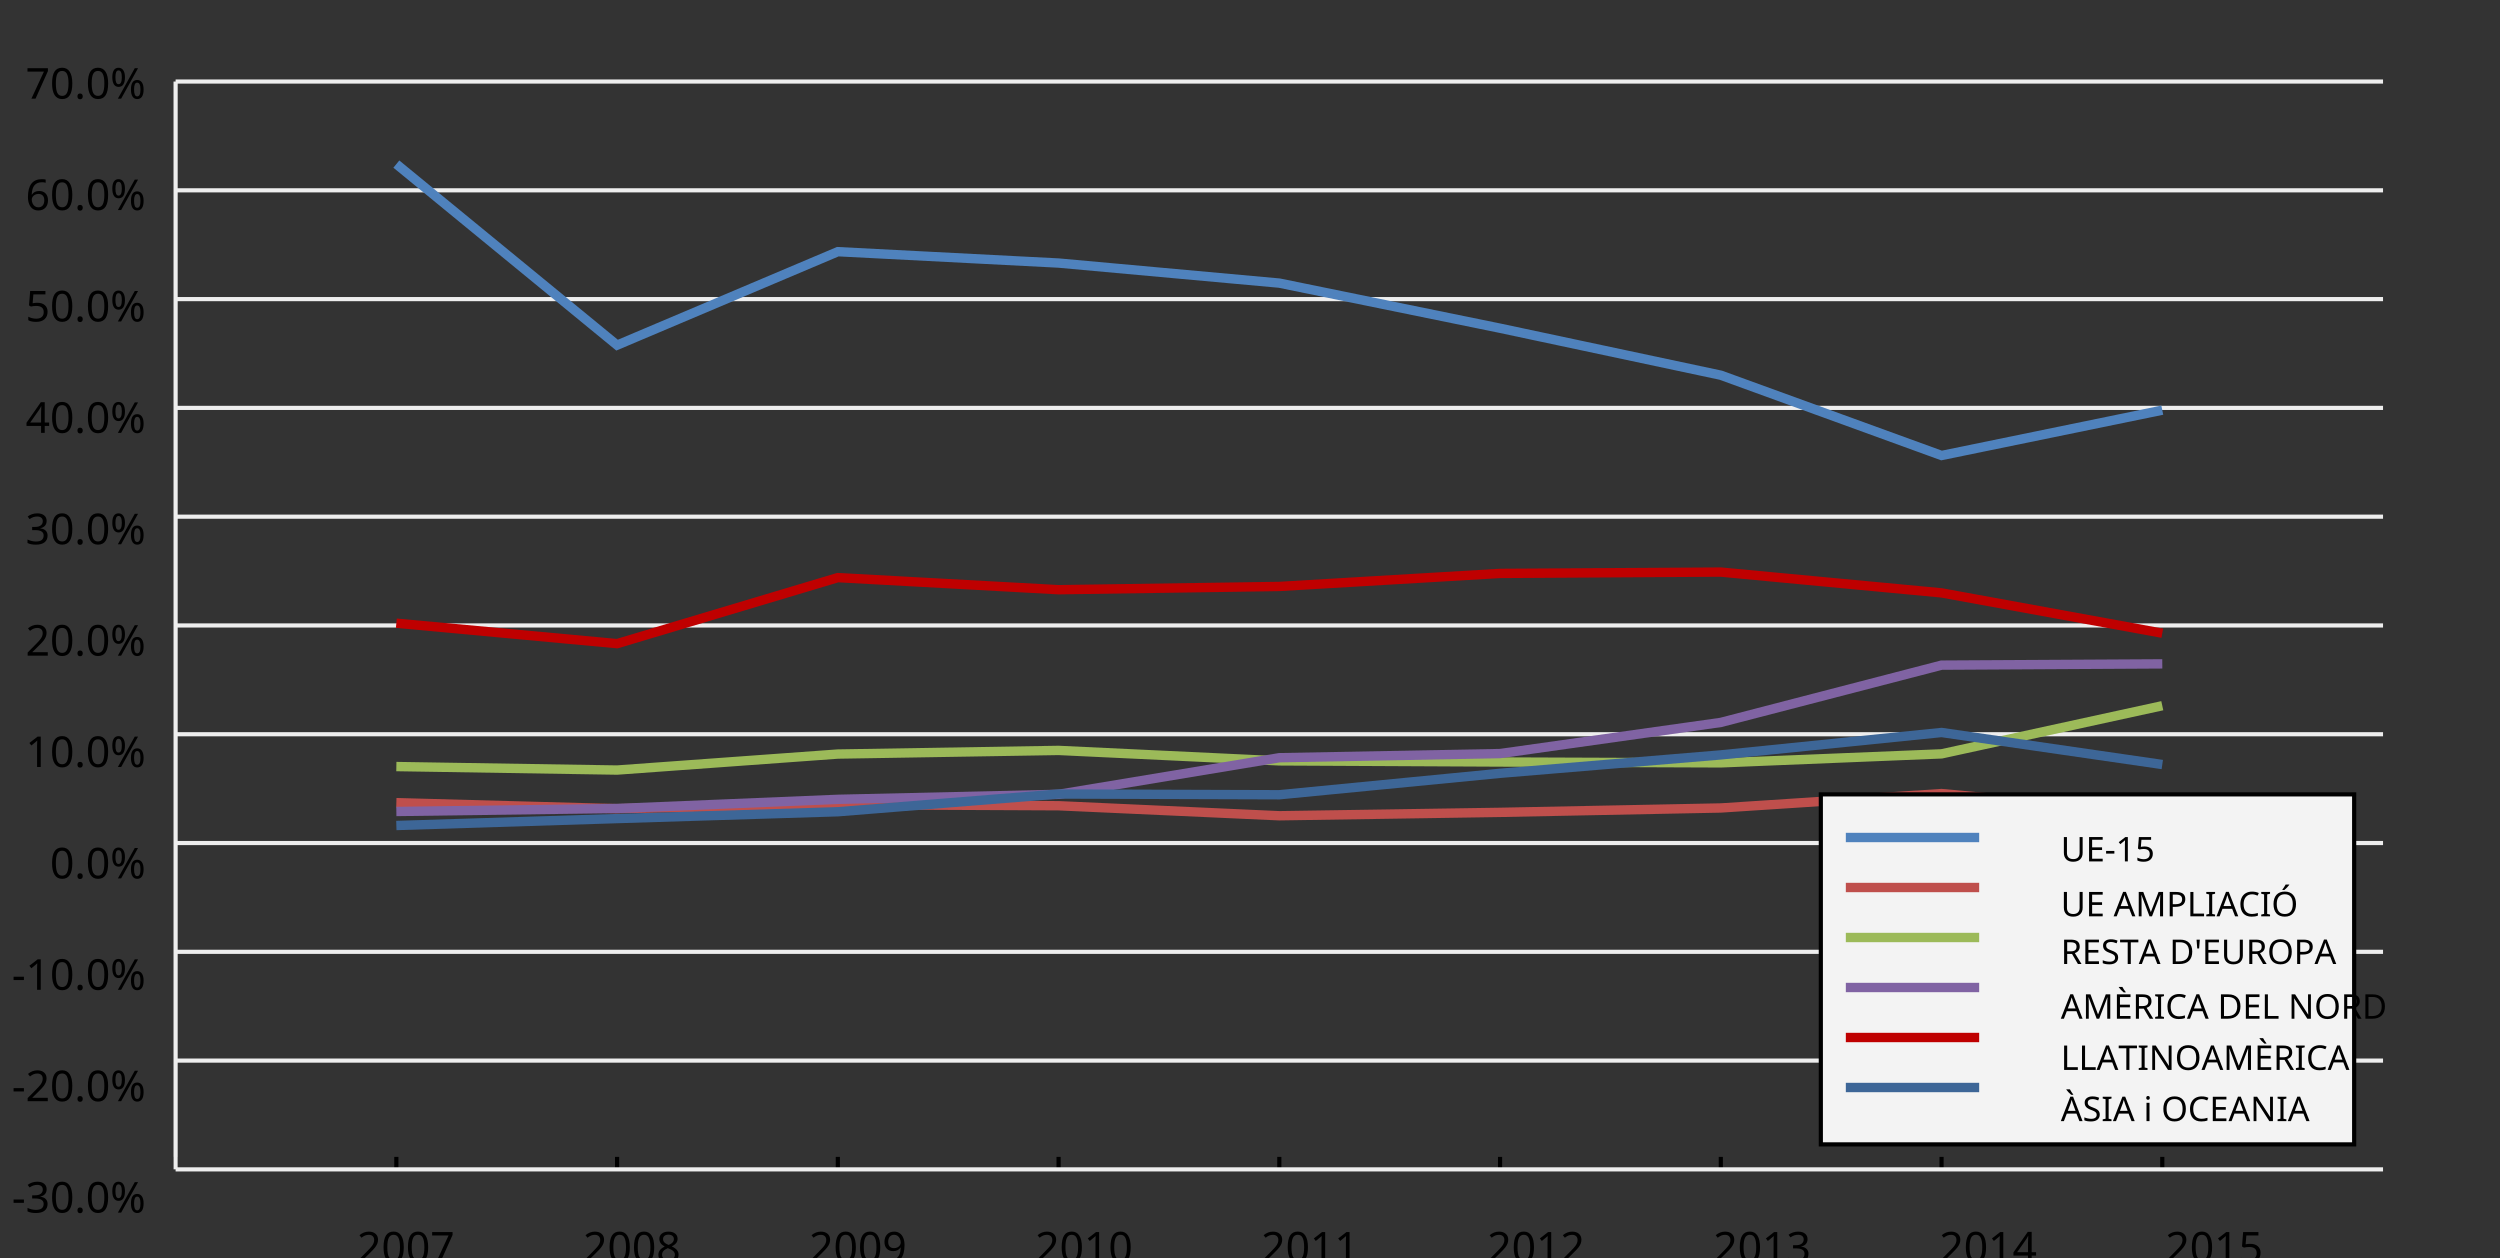 <?xml version="1.0"?>
<svg xmlns="http://www.w3.org/2000/svg" version="1.1" xmlns:xlink="http://www.w3.org/1999/xlink" fill="black" stroke="none" width="600" height="302" viewBox="0 0 600 302">
	<rect x="0" y="0" width="600" height="302" fill="#333333" stroke="none"/>
	<defs>
		<path fill="black" d="  M 1071,-733  Q 1071,-352 950,-166  Q 830,20 584,20  Q 346,20 223,-171  Q 100,-363 100,-733  Q 100,-1115 218,-1300  Q 337,-1485 584,-1485  Q 822,-1485 946,-1293  Q 1071,-1101 1071,-733  Z   M 281,-733  Q 281,-415 353,-274  Q 426,-133 584,-133  Q 744,-133 816,-277  Q 889,-422 889,-733  Q 889,-1041 816,-1186  Q 744,-1331 584,-1331  Q 424,-1331 352,-1189  Q 281,-1047 281,-733  Z    " id="r48" />
		<path fill="black" d="  M 727,0  L 551,0  L 551,-1022  Q 551,-1158 559,-1274  Q 531,-1244 499,-1218  Q 397,-1133 276,-1034  L 182,-1155  L 578,-1462  L 727,-1462  L 727,0  Z    " id="r49" />
		<path fill="black" d="  M 1065,0  L 98,0  L 98,-150  L 481,-537  Q 654,-712 710,-787  Q 766,-862 793,-932  Q 821,-1002 821,-1083  Q 821,-1199 752,-1264  Q 683,-1329 563,-1329  Q 473,-1329 392,-1299  Q 312,-1269 211,-1190  L 115,-1311  Q 320,-1483 563,-1483  Q 767,-1483 886,-1378  Q 1006,-1274 1006,-1094  Q 1006,-998 971,-908  Q 936,-819 866,-726  Q 796,-634 631,-473  L 326,-172  L 326,-164  L 1065,-164  L 1065,0  Z    " id="r50" />
		<path fill="black" d="  M 279,0  L 879,-1298  L 90,-1298  L 90,-1462  L 1071,-1462  L 1071,-1323  L 477,0  L 279,0  Z    " id="r55" />
		<path fill="black" d="  M 584,-1483  Q 784,-1483 903,-1390  Q 1022,-1297 1022,-1133  Q 1022,-1023 955,-936  Q 889,-849 743,-774  Q 920,-688 994,-594  Q 1069,-501 1069,-379  Q 1069,-197 940,-88  Q 811,20 590,20  Q 356,20 228,-82  Q 100,-184 100,-373  Q 100,-623 403,-764  Q 267,-842 207,-932  Q 147,-1022 147,-1135  Q 147,-1294 266,-1388  Q 386,-1483 584,-1483  Z   M 276,-371  Q 276,-255 358,-189  Q 441,-123 586,-123  Q 729,-123 811,-190  Q 893,-258 893,-377  Q 893,-473 815,-548  Q 737,-623 553,-690  Q 408,-628 342,-552  Q 276,-476 276,-371  Z   M 582,-1337  Q 464,-1337 394,-1281  Q 324,-1225 324,-1126  Q 324,-1063 351,-1015  Q 378,-967 429,-929  Q 480,-891 592,-844  Q 729,-901 786,-969  Q 844,-1037 844,-1126  Q 844,-1226 773,-1281  Q 702,-1337 582,-1337  Z    " id="r56" />
		<path fill="black" d="  M 1065,-838  Q 1065,20 393,20  Q 277,20 209,0  L 209,-154  Q 286,-127 389,-127  Q 552,-127 658,-192  Q 764,-258 819,-383  Q 875,-509 883,-717  L 870,-717  Q 758,-547 522,-547  Q 329,-547 215,-664  Q 102,-782 102,-989  Q 102,-1215 229,-1349  Q 356,-1483 569,-1483  Q 719,-1483 831,-1406  Q 944,-1330 1004,-1183  Q 1065,-1037 1065,-838  Z   M 569,-1331  Q 433,-1331 357,-1242  Q 281,-1153 281,-991  Q 281,-845 352,-767  Q 424,-690 561,-690  Q 651,-690 725,-726  Q 799,-763 841,-825  Q 883,-887 883,-956  Q 883,-1056 843,-1143  Q 804,-1230 733,-1280  Q 662,-1331 569,-1331  Z    " id="r57" />
		<path fill="black" d="  M 1010,-1120  Q 1010,-980 931,-890  Q 853,-800 707,-770  L 707,-762  Q 882,-740 968,-650  Q 1055,-560 1055,-416  Q 1055,-207 910,-93  Q 765,20 494,20  Q 378,20 280,3  Q 183,-14 92,-59  L 92,-227  Q 185,-181 291,-156  Q 397,-131 496,-131  Q 866,-131 866,-420  Q 866,-678 457,-678  L 315,-678  L 315,-831  L 459,-831  Q 631,-831 728,-904  Q 825,-978 825,-1108  Q 825,-1213 754,-1272  Q 684,-1331 559,-1331  Q 462,-1331 379,-1304  Q 297,-1278 190,-1208  L 100,-1331  Q 190,-1402 307,-1442  Q 425,-1483 557,-1483  Q 771,-1483 890,-1385  Q 1010,-1288 1010,-1120  Z    " id="r51" />
		<path fill="black" d="  M 1130,-332  L 918,-332  L 918,0  L 743,0  L 743,-332  L 43,-332  L 43,-485  L 731,-1470  L 918,-1470  L 918,-494  L 1130,-494  L 1130,-332  Z   M 743,-494  L 743,-954  Q 743,-1091 754,-1278  L 745,-1278  Q 734,-1252 706,-1200  Q 679,-1148 657,-1118  L 219,-494  L 743,-494  Z    " id="r52" />
		<path fill="black" d="  M 563,-897  Q 792,-897 923,-782  Q 1055,-667 1055,-467  Q 1055,-239 910,-109  Q 765,20 508,20  Q 263,20 129,-59  L 129,-229  Q 203,-185 307,-159  Q 411,-133 510,-133  Q 682,-133 776,-215  Q 870,-297 870,-449  Q 870,-745 504,-745  Q 386,-745 254,-715  L 164,-772  L 219,-1462  L 952,-1462  L 952,-1298  L 373,-1298  L 338,-874  Q 453,-897 563,-897  Z    " id="r53" />
		<path fill="black" d="  M 147,-111  Q 147,-177 179,-212  Q 212,-248 272,-248  Q 333,-248 367,-212  Q 401,-177 401,-111  Q 401,-46 367,-8  Q 333,29 272,29  Q 213,29 180,-8  Q 147,-45 147,-111  Z    " id="r46" />
		<path fill="black" d="  M 250,-1026  Q 250,-861 285,-777  Q 321,-694 399,-694  Q 557,-694 557,-1026  Q 557,-1356 399,-1356  Q 321,-1356 285,-1273  Q 250,-1191 250,-1026  Z   M 707,-1026  Q 707,-798 628,-681  Q 550,-565 399,-565  Q 257,-565 178,-684  Q 100,-804 100,-1026  Q 100,-1255 176,-1369  Q 253,-1483 399,-1483  Q 546,-1483 626,-1364  Q 707,-1246 707,-1026  Z   M 1145,-440  Q 1145,-273 1180,-191  Q 1216,-109 1294,-109  Q 1375,-109 1413,-190  Q 1452,-272 1452,-440  Q 1452,-768 1294,-768  Q 1216,-768 1180,-686  Q 1145,-605 1145,-440  Z   M 1602,-440  Q 1602,-213 1523,-96  Q 1444,20 1294,20  Q 1152,20 1073,-99  Q 995,-219 995,-440  Q 995,-669 1071,-783  Q 1147,-897 1294,-897  Q 1441,-897 1521,-778  Q 1602,-660 1602,-440  Z   M 1335,-1462  L 524,0  L 367,0  L 1178,-1462  L 1335,-1462  Z    " id="r37" />
		<path fill="black" d="  M 113,-625  Q 113,-1483 782,-1483  Q 898,-1483 963,-1464  L 963,-1311  Q 887,-1335 786,-1335  Q 553,-1335 429,-1193  Q 306,-1051 293,-743  L 305,-743  Q 415,-915 651,-915  Q 849,-915 962,-795  Q 1075,-675 1075,-471  Q 1075,-244 950,-112  Q 825,20 610,20  Q 460,20 347,-56  Q 235,-132 174,-278  Q 113,-425 113,-625  Z   M 608,-131  Q 747,-131 822,-220  Q 897,-309 897,-471  Q 897,-617 824,-695  Q 751,-774 614,-774  Q 527,-774 454,-738  Q 382,-702 338,-638  Q 295,-574 295,-506  Q 295,-406 335,-318  Q 375,-231 446,-181  Q 517,-131 608,-131  Z    " id="r54" />
		<path fill="black" d="  M 1317,0  L 1133,0  L 1133,-682  L 383,-682  L 383,0  L 199,0  L 199,-1462  L 383,-1462  L 383,-844  L 1133,-844  L 1133,-1462  L 1317,-1462  L 1317,0  Z    " id="r72" />
		<path fill="black" d="  M 1311,-1462  L 1311,-516  Q 1311,-266 1160,-123  Q 1009,20 741,20  Q 476,20 330,-124  Q 184,-269 184,-520  L 184,-1462  L 369,-1462  L 369,-514  Q 369,-335 464,-237  Q 560,-139 752,-139  Q 933,-139 1030,-236  Q 1128,-333 1128,-516  L 1128,-1462  L 1311,-1462  Z    " id="r85" />
		<path fill="black" d="  M 1016,0  L 199,0  L 199,-1462  L 1016,-1462  L 1016,-1300  L 383,-1300  L 383,-844  L 979,-844  L 979,-684  L 383,-684  L 383,-162  L 1016,-162  L 1016,0  Z    " id="r69" />
		<path fill="black" d="  M 82,-469  L 82,-629  L 578,-629  L 578,-469  L 82,-469  Z    " id="r45" />
		<path fill="black" d="  M 1116,0  L 940,-453  L 360,-453  L 186,0  L 0,0  L 571,-1468  L 737,-1468  L 1307,0  L 1116,0  Z   M 885,-616  L 721,-1059  L 651,-1278  Q 621,-1158 588,-1059  L 422,-616  L 885,-616  Z    " id="r65" />
		<path fill="black" d="  M 844,0  L 362,-1282  L 354,-1282  Q 369,-1122 369,-887  L 369,0  L 199,0  L 199,-1462  L 471,-1462  L 922,-264  L 930,-264  L 1389,-1462  L 1659,-1462  L 1659,0  L 1477,0  L 1477,-899  Q 1477,-1049 1491,-1280  L 1483,-1280  L 995,0  L 844,0  Z    " id="r77" />
		<path fill="black" d="  M 1135,-1032  Q 1135,-808 982,-688  Q 829,-569 551,-569  L 383,-569  L 383,0  L 199,0  L 199,-1462  L 586,-1462  Q 1135,-1462 1135,-1032  Z   M 383,-727  L 530,-727  Q 748,-727 846,-797  Q 944,-868 944,-1024  Q 944,-1165 853,-1235  Q 762,-1305 569,-1305  L 383,-1305  L 383,-727  Z    " id="r80" />
		<path fill="black" d="  M 199,0  L 199,-1462  L 383,-1462  L 383,-164  L 1022,-164  L 1022,0  L 199,0  Z    " id="r76" />
		<path fill="black" d="  M 610,0  L 82,0  L 82,-106  L 254,-145  L 254,-1315  L 82,-1356  L 82,-1462  L 610,-1462  L 610,-1356  L 438,-1315  L 438,-145  L 610,-106  L 610,0  Z    " id="r73" />
		<path fill="black" d="  M 825,-1321  Q 589,-1321 454,-1163  Q 319,-1005 319,-731  Q 319,-448 450,-294  Q 581,-141 823,-141  Q 979,-141 1174,-199  L 1174,-39  Q 1081,-5 995,7  Q 909,20 797,20  Q 474,20 299,-176  Q 125,-373 125,-733  Q 125,-959 208,-1129  Q 292,-1299 451,-1391  Q 611,-1483 827,-1483  Q 1059,-1483 1231,-1397  L 1157,-1241  Q 982,-1321 825,-1321  Z    " id="r67" />
		<path fill="black" d="  M 1475,-733  Q 1475,-382 1297,-181  Q 1120,20 801,20  Q 478,20 301,-177  Q 125,-375 125,-735  Q 125,-1092 300,-1288  Q 476,-1485 803,-1485  Q 1121,-1485 1298,-1285  Q 1475,-1086 1475,-733  Z   M 319,-733  Q 319,-443 442,-291  Q 565,-139 801,-139  Q 1036,-139 1158,-289  Q 1280,-439 1280,-733  Q 1280,-1026 1159,-1174  Q 1038,-1323 803,-1323  Q 565,-1323 442,-1172  Q 319,-1022 319,-733  Z   M 657,-1604  Q 695,-1652 753,-1740  Q 812,-1829 852,-1907  L 1069,-1907  L 1069,-1886  Q 1025,-1822 932,-1725  Q 839,-1628 776,-1579  L 657,-1579  L 657,-1604  Z    " id="r211" />
		<path fill="black" d="  M 383,-760  L 602,-760  Q 780,-760 862,-830  Q 944,-900 944,-1038  Q 944,-1176 861,-1239  Q 778,-1303 592,-1303  L 383,-1303  L 383,-760  Z   M 383,-604  L 383,0  L 199,0  L 199,-1462  L 602,-1462  Q 874,-1462 1004,-1358  Q 1135,-1255 1135,-1047  Q 1135,-756 842,-655  L 1243,0  L 1028,0  L 674,-604  L 383,-604  Z    " id="r82" />
		<path fill="black" d="  M 1028,-391  Q 1028,-200 890,-90  Q 752,20 506,20  Q 246,20 104,-49  L 104,-225  Q 197,-185 307,-162  Q 418,-139 514,-139  Q 678,-139 761,-202  Q 844,-265 844,-375  Q 844,-448 814,-495  Q 784,-542 713,-583  Q 643,-624 500,-676  Q 297,-750 210,-850  Q 123,-951 123,-1110  Q 123,-1281 251,-1382  Q 380,-1483 590,-1483  Q 809,-1483 993,-1401  L 936,-1243  Q 748,-1321 586,-1321  Q 456,-1321 382,-1265  Q 309,-1209 309,-1108  Q 309,-1036 337,-988  Q 366,-941 429,-902  Q 493,-863 629,-813  Q 792,-753 872,-696  Q 952,-640 990,-566  Q 1028,-493 1028,-391  Z    " id="r83" />
		<path fill="black" d="  M 662,0  L 477,0  L 477,-1300  L 20,-1300  L 20,-1462  L 1116,-1462  L 1116,-1300  L 662,-1300  L 662,0  Z    " id="r84" />
		<path fill="black" d="  M 1370,-745  Q 1370,-383 1172,-191  Q 975,0 606,0  L 199,0  L 199,-1462  L 649,-1462  Q 990,-1462 1180,-1274  Q 1370,-1087 1370,-745  Z   M 1176,-739  Q 1176,-1018 1038,-1161  Q 901,-1305 623,-1305  L 383,-1305  L 383,-158  L 582,-158  Q 1176,-158 1176,-739  Z    " id="r68" />
		<path fill="black" d="  M 328,-1462  L 287,-934  L 174,-934  L 133,-1462  L 328,-1462  Z    " id="r39" />
		<path fill="black" d="  M 1475,-733  Q 1475,-382 1297,-181  Q 1120,20 801,20  Q 478,20 301,-177  Q 125,-375 125,-735  Q 125,-1092 300,-1288  Q 476,-1485 803,-1485  Q 1121,-1485 1298,-1285  Q 1475,-1086 1475,-733  Z   M 319,-733  Q 319,-443 442,-291  Q 565,-139 801,-139  Q 1036,-139 1158,-289  Q 1280,-439 1280,-733  Q 1280,-1026 1159,-1174  Q 1038,-1323 803,-1323  Q 565,-1323 442,-1172  Q 319,-1022 319,-733  Z    " id="r79" />
		<path fill="black" d="  M 1016,0  L 199,0  L 199,-1462  L 1016,-1462  L 1016,-1300  L 383,-1300  L 383,-844  L 979,-844  L 979,-684  L 383,-684  L 383,-162  L 1016,-162  L 1016,0  Z   M 726,-1579  L 605,-1579  Q 530,-1639 440,-1734  Q 351,-1830 314,-1886  L 314,-1907  L 529,-1907  Q 561,-1841 620,-1749  Q 679,-1658 726,-1604  L 726,-1579  Z    " id="r200" />
		<path fill="black" d="  M 1358,0  L 1143,0  L 360,-1214  L 352,-1214  L 357,-1133  Q 369,-951 369,-817  L 369,0  L 199,0  L 199,-1462  L 412,-1462  L 457,-1391  L 937,-649  L 1192,-252  L 1200,-252  Q 1198,-276 1192,-423  Q 1186,-571 1186,-637  L 1186,-1462  L 1358,-1462  L 1358,0  Z    " id="r78" />
		<path fill="black" d="  M 1116,0  L 940,-453  L 360,-453  L 186,0  L 0,0  L 571,-1468  L 737,-1468  L 1307,0  L 1116,0  Z   M 885,-616  L 721,-1059  L 651,-1278  Q 621,-1158 588,-1059  L 422,-616  L 885,-616  Z   M 745,-1579  L 624,-1579  Q 549,-1639 459,-1734  Q 370,-1830 333,-1886  L 333,-1907  L 548,-1907  Q 580,-1841 639,-1749  Q 698,-1658 745,-1604  L 745,-1579  Z    " id="r192" />
		<path fill="black" d="  M 354,0  L 174,0  L 174,-1098  L 354,-1098  L 354,0  Z   M 160,-1395  Q 160,-1455 190,-1482  Q 221,-1509 266,-1509  Q 308,-1509 339,-1482  Q 371,-1455 371,-1395  Q 371,-1336 339,-1308  Q 308,-1280 266,-1280  Q 221,-1280 190,-1308  Q 160,-1336 160,-1395  Z    " id="r105" />
	</defs>
	<g class="b2" fill="black" />
	<line class="b2" x1="42.145" y1="280.651" x2="42.145" y2="277.651" stroke-width="1" stroke="black" />
	<g class="b2" fill="black">
		<use class="b2" transform="scale(0.005)" xlink:href="#r50" x="17139.16" y="60600.801" />
		<use class="b2" transform="scale(0.005)" xlink:href="#r48" x="18310.16" y="60600.801" />
		<use class="b2" transform="scale(0.005)" xlink:href="#r48" x="19481.16" y="60600.801" />
		<use class="b2" transform="scale(0.005)" xlink:href="#r55" x="20652.16" y="60600.801" />
	</g>
	<line class="b2" x1="95.123" y1="280.651" x2="95.123" y2="277.651" stroke-width="1" stroke="black" />
	<g class="b2" fill="black">
		<use class="b2" transform="scale(0.005)" xlink:href="#r50" x="27989.121" y="60600.801" />
		<use class="b2" transform="scale(0.005)" xlink:href="#r48" x="29160.121" y="60600.801" />
		<use class="b2" transform="scale(0.005)" xlink:href="#r48" x="30331.121" y="60600.801" />
		<use class="b2" transform="scale(0.005)" xlink:href="#r56" x="31502.121" y="60600.801" />
	</g>
	<line class="b2" x1="148.101" y1="280.651" x2="148.101" y2="277.651" stroke-width="1" stroke="black" />
	<g class="b2" fill="black">
		<use class="b2" transform="scale(0.005)" xlink:href="#r50" x="38839.082" y="60600.801" />
		<use class="b2" transform="scale(0.005)" xlink:href="#r48" x="40010.082" y="60600.801" />
		<use class="b2" transform="scale(0.005)" xlink:href="#r48" x="41181.082" y="60600.801" />
		<use class="b2" transform="scale(0.005)" xlink:href="#r57" x="42352.082" y="60600.801" />
	</g>
	<line class="b2" x1="201.079" y1="280.651" x2="201.079" y2="277.651" stroke-width="1" stroke="black" />
	<g class="b2" fill="black">
		<use class="b2" transform="scale(0.005)" xlink:href="#r50" x="49689.039" y="60600.801" />
		<use class="b2" transform="scale(0.005)" xlink:href="#r48" x="50860.039" y="60600.801" />
		<use class="b2" transform="scale(0.005)" xlink:href="#r49" x="52031.039" y="60600.801" />
		<use class="b2" transform="scale(0.005)" xlink:href="#r48" x="53202.039" y="60600.801" />
	</g>
	<line class="b2" x1="254.058" y1="280.651" x2="254.058" y2="277.651" stroke-width="1" stroke="black" />
	<g class="b2" fill="black">
		<use class="b2" transform="scale(0.005)" xlink:href="#r50" x="60539" y="60600.801" />
		<use class="b2" transform="scale(0.005)" xlink:href="#r48" x="61710" y="60600.801" />
		<use class="b2" transform="scale(0.005)" xlink:href="#r49" x="62881" y="60600.801" />
		<use class="b2" transform="scale(0.005)" xlink:href="#r49" x="64052" y="60600.801" />
	</g>
	<line class="b2" x1="307.036" y1="280.651" x2="307.036" y2="277.651" stroke-width="1" stroke="black" />
	<g class="b2" fill="black">
		<use class="b2" transform="scale(0.005)" xlink:href="#r50" x="71388.961" y="60600.801" />
		<use class="b2" transform="scale(0.005)" xlink:href="#r48" x="72559.961" y="60600.801" />
		<use class="b2" transform="scale(0.005)" xlink:href="#r49" x="73730.961" y="60600.801" />
		<use class="b2" transform="scale(0.005)" xlink:href="#r50" x="74901.961" y="60600.801" />
	</g>
	<line class="b2" x1="360.014" y1="280.651" x2="360.014" y2="277.651" stroke-width="1" stroke="black" />
	<g class="b2" fill="black">
		<use class="b2" transform="scale(0.005)" xlink:href="#r50" x="82238.922" y="60600.801" />
		<use class="b2" transform="scale(0.005)" xlink:href="#r48" x="83409.922" y="60600.801" />
		<use class="b2" transform="scale(0.005)" xlink:href="#r49" x="84580.922" y="60600.801" />
		<use class="b2" transform="scale(0.005)" xlink:href="#r51" x="85751.922" y="60600.801" />
	</g>
	<line class="b2" x1="412.993" y1="280.651" x2="412.993" y2="277.651" stroke-width="1" stroke="black" />
	<g class="b2" fill="black">
		<use class="b2" transform="scale(0.005)" xlink:href="#r50" x="93088.883" y="60600.801" />
		<use class="b2" transform="scale(0.005)" xlink:href="#r48" x="94259.883" y="60600.801" />
		<use class="b2" transform="scale(0.005)" xlink:href="#r49" x="95430.883" y="60600.801" />
		<use class="b2" transform="scale(0.005)" xlink:href="#r52" x="96601.883" y="60600.801" />
	</g>
	<line class="b2" x1="465.971" y1="280.651" x2="465.971" y2="277.651" stroke-width="1" stroke="black" />
	<g class="b2" fill="black">
		<use class="b2" transform="scale(0.005)" xlink:href="#r50" x="103938.836" y="60600.801" />
		<use class="b2" transform="scale(0.005)" xlink:href="#r48" x="105109.836" y="60600.801" />
		<use class="b2" transform="scale(0.005)" xlink:href="#r49" x="106280.836" y="60600.801" />
		<use class="b2" transform="scale(0.005)" xlink:href="#r53" x="107451.836" y="60600.801" />
	</g>
	<line class="b2" x1="518.949" y1="280.651" x2="518.949" y2="277.651" stroke-width="1" stroke="black" />
	<line class="b2" x1="42.145" y1="280.651" x2="42.145" y2="19.569" stroke-width="1" stroke="rgb(93%,93%,93%)" />
	<line class="b2" x1="42.145" y1="280.651" x2="571.928" y2="280.651" stroke-width="1" stroke="rgb(93%,93%,93%)" />
	<g class="b2" fill="black">
		<use class="b2" transform="scale(0.005)" xlink:href="#r45" x="569.8" y="58205.398" />
		<use class="b2" transform="scale(0.005)" xlink:href="#r51" x="1228.8" y="58205.398" />
		<use class="b2" transform="scale(0.005)" xlink:href="#r48" x="2399.8" y="58205.398" />
		<use class="b2" transform="scale(0.005)" xlink:href="#r46" x="3570.8" y="58205.398" />
		<use class="b2" transform="scale(0.005)" xlink:href="#r48" x="4119.8" y="58205.398" />
		<use class="b2" transform="scale(0.005)" xlink:href="#r37" x="5290.8" y="58205.398" />
	</g>
	<line class="b2" x1="42.145" y1="254.543" x2="571.928" y2="254.543" stroke-width="1" stroke="rgb(93%,93%,93%)" />
	<g class="b2" fill="black">
		<use class="b2" transform="scale(0.005)" xlink:href="#r45" x="569.8" y="52858.438" />
		<use class="b2" transform="scale(0.005)" xlink:href="#r50" x="1228.8" y="52858.438" />
		<use class="b2" transform="scale(0.005)" xlink:href="#r48" x="2399.8" y="52858.438" />
		<use class="b2" transform="scale(0.005)" xlink:href="#r46" x="3570.8" y="52858.438" />
		<use class="b2" transform="scale(0.005)" xlink:href="#r48" x="4119.8" y="52858.438" />
		<use class="b2" transform="scale(0.005)" xlink:href="#r37" x="5290.8" y="52858.438" />
	</g>
	<line class="b2" x1="42.145" y1="228.435" x2="571.928" y2="228.435" stroke-width="1" stroke="rgb(93%,93%,93%)" />
	<g class="b2" fill="black">
		<use class="b2" transform="scale(0.005)" xlink:href="#r45" x="569.8" y="47511.48" />
		<use class="b2" transform="scale(0.005)" xlink:href="#r49" x="1228.8" y="47511.48" />
		<use class="b2" transform="scale(0.005)" xlink:href="#r48" x="2399.8" y="47511.48" />
		<use class="b2" transform="scale(0.005)" xlink:href="#r46" x="3570.8" y="47511.48" />
		<use class="b2" transform="scale(0.005)" xlink:href="#r48" x="4119.8" y="47511.48" />
		<use class="b2" transform="scale(0.005)" xlink:href="#r37" x="5290.8" y="47511.48" />
	</g>
	<line class="b2" x1="42.145" y1="202.327" x2="571.928" y2="202.327" stroke-width="1" stroke="rgb(93%,93%,93%)" />
	<g class="b2" fill="black">
		<use class="b2" transform="scale(0.005)" xlink:href="#r48" x="2399.8" y="42164.52" />
		<use class="b2" transform="scale(0.005)" xlink:href="#r46" x="3570.8" y="42164.52" />
		<use class="b2" transform="scale(0.005)" xlink:href="#r48" x="4119.8" y="42164.52" />
		<use class="b2" transform="scale(0.005)" xlink:href="#r37" x="5290.8" y="42164.52" />
	</g>
	<line class="b2" x1="42.145" y1="176.219" x2="571.928" y2="176.219" stroke-width="1" stroke="rgb(93%,93%,93%)" />
	<g class="b2" fill="black">
		<use class="b2" transform="scale(0.005)" xlink:href="#r49" x="1228.8" y="36817.559" />
		<use class="b2" transform="scale(0.005)" xlink:href="#r48" x="2399.8" y="36817.559" />
		<use class="b2" transform="scale(0.005)" xlink:href="#r46" x="3570.8" y="36817.559" />
		<use class="b2" transform="scale(0.005)" xlink:href="#r48" x="4119.8" y="36817.559" />
		<use class="b2" transform="scale(0.005)" xlink:href="#r37" x="5290.8" y="36817.559" />
	</g>
	<line class="b2" x1="42.145" y1="150.11" x2="571.928" y2="150.11" stroke-width="1" stroke="rgb(93%,93%,93%)" />
	<g class="b2" fill="black">
		<use class="b2" transform="scale(0.005)" xlink:href="#r50" x="1228.8" y="31470.6" />
		<use class="b2" transform="scale(0.005)" xlink:href="#r48" x="2399.8" y="31470.6" />
		<use class="b2" transform="scale(0.005)" xlink:href="#r46" x="3570.8" y="31470.6" />
		<use class="b2" transform="scale(0.005)" xlink:href="#r48" x="4119.8" y="31470.6" />
		<use class="b2" transform="scale(0.005)" xlink:href="#r37" x="5290.8" y="31470.6" />
	</g>
	<line class="b2" x1="42.145" y1="124.002" x2="571.928" y2="124.002" stroke-width="1" stroke="rgb(93%,93%,93%)" />
	<g class="b2" fill="black">
		<use class="b2" transform="scale(0.005)" xlink:href="#r51" x="1228.8" y="26123.637" />
		<use class="b2" transform="scale(0.005)" xlink:href="#r48" x="2399.8" y="26123.637" />
		<use class="b2" transform="scale(0.005)" xlink:href="#r46" x="3570.8" y="26123.637" />
		<use class="b2" transform="scale(0.005)" xlink:href="#r48" x="4119.8" y="26123.637" />
		<use class="b2" transform="scale(0.005)" xlink:href="#r37" x="5290.8" y="26123.637" />
	</g>
	<line class="b2" x1="42.145" y1="97.894" x2="571.928" y2="97.894" stroke-width="1" stroke="rgb(93%,93%,93%)" />
	<g class="b2" fill="black">
		<use class="b2" transform="scale(0.005)" xlink:href="#r52" x="1228.8" y="20776.676" />
		<use class="b2" transform="scale(0.005)" xlink:href="#r48" x="2399.8" y="20776.676" />
		<use class="b2" transform="scale(0.005)" xlink:href="#r46" x="3570.8" y="20776.676" />
		<use class="b2" transform="scale(0.005)" xlink:href="#r48" x="4119.8" y="20776.676" />
		<use class="b2" transform="scale(0.005)" xlink:href="#r37" x="5290.8" y="20776.676" />
	</g>
	<line class="b2" x1="42.145" y1="71.786" x2="571.928" y2="71.786" stroke-width="1" stroke="rgb(93%,93%,93%)" />
	<g class="b2" fill="black">
		<use class="b2" transform="scale(0.005)" xlink:href="#r53" x="1228.8" y="15429.719" />
		<use class="b2" transform="scale(0.005)" xlink:href="#r48" x="2399.8" y="15429.719" />
		<use class="b2" transform="scale(0.005)" xlink:href="#r46" x="3570.8" y="15429.719" />
		<use class="b2" transform="scale(0.005)" xlink:href="#r48" x="4119.8" y="15429.719" />
		<use class="b2" transform="scale(0.005)" xlink:href="#r37" x="5290.8" y="15429.719" />
	</g>
	<line class="b2" x1="42.145" y1="45.678" x2="571.928" y2="45.678" stroke-width="1" stroke="rgb(93%,93%,93%)" />
	<g class="b2" fill="black">
		<use class="b2" transform="scale(0.005)" xlink:href="#r54" x="1228.8" y="10082.763" />
		<use class="b2" transform="scale(0.005)" xlink:href="#r48" x="2399.8" y="10082.763" />
		<use class="b2" transform="scale(0.005)" xlink:href="#r46" x="3570.8" y="10082.763" />
		<use class="b2" transform="scale(0.005)" xlink:href="#r48" x="4119.8" y="10082.763" />
		<use class="b2" transform="scale(0.005)" xlink:href="#r37" x="5290.8" y="10082.763" />
	</g>
	<line class="b2" x1="42.145" y1="19.569" x2="571.928" y2="19.569" stroke-width="1" stroke="rgb(93%,93%,93%)" />
	<g class="b2" fill="black">
		<use class="b2" transform="scale(0.005)" xlink:href="#r55" x="1228.8" y="4735.8" />
		<use class="b2" transform="scale(0.005)" xlink:href="#r48" x="2399.8" y="4735.8" />
		<use class="b2" transform="scale(0.005)" xlink:href="#r46" x="3570.8" y="4735.8" />
		<use class="b2" transform="scale(0.005)" xlink:href="#r48" x="4119.8" y="4735.8" />
		<use class="b2" transform="scale(0.005)" xlink:href="#r37" x="5290.8" y="4735.8" />
	</g>
	<polyline class="b2" points=" 95.123,39.38 148.101,82.837 201.079,60.402 254.058,63.132 307.036,67.947 360.014,78.774 412.993,90.052 465.971,109.32 518.949,98.437" stroke-width="2.25" stroke="rgb(31%,51%,74%)" fill="none" />
	<polyline class="b2" points=" 95.123,192.638 148.101,194.078 201.079,193.124 254.058,193.378 307.036,195.783 360.014,194.967 412.993,193.913 465.971,190.454 518.949,195.373" stroke-width="2.25" stroke="rgb(75%,31%,30%)" fill="none" />
	<polyline class="b2" points=" 95.123,183.974 148.101,184.814 201.079,180.972 254.058,180.1 307.036,182.609 360.014,182.88 412.993,183.087 465.971,180.926 518.949,169.371" stroke-width="2.25" stroke="rgb(61%,73%,35%)" fill="none" />
	<polyline class="b2" points=" 95.123,194.755 148.101,194.033 201.079,191.84 254.058,190.637 307.036,181.853 360.014,180.857 412.993,173.383 465.971,159.635 518.949,159.328" stroke-width="2.25" stroke="rgb(50%,39%,64%)" fill="none" />
	<polyline class="b2" points=" 95.123,149.57 148.101,154.475 201.079,138.628 254.058,141.53 307.036,140.749 360.014,137.62 412.993,137.299 465.971,142.293 518.949,151.971" stroke-width="2.25" stroke="rgb(75%,0%,0%)" fill="none" />
	<polyline class="b2" points=" 95.123,198.122 148.101,196.459 201.079,194.818 254.058,190.561 307.036,190.741 360.014,185.592 412.993,181.176 465.971,175.797 518.949,183.486" stroke-width="2.25" stroke="rgb(24%,40%,59%)" fill="none" />
	<rect class="b2" x="437" y="190.651" width="128" height="84" fill="rgb(95%,95%,95%)" stroke="none" />
	<rect class="b2" x="437" y="190.651" width="128" height="84" stroke-width="1" stroke="black" fill="none" />
	<polyline class="b2" points=" 443,201 475,201" stroke-width="2.25" stroke="rgb(31%,51%,74%)" fill="none" />
	<g class="b2" fill="black">
		<use class="b2" transform="scale(0.004)" xlink:href="#r85" x="123648" y="51685" />
		<use class="b2" transform="scale(0.004)" xlink:href="#r69" x="125145" y="51685" />
		<use class="b2" transform="scale(0.004)" xlink:href="#r45" x="126284" y="51685" />
		<use class="b2" transform="scale(0.004)" xlink:href="#r49" x="126943" y="51685" />
		<use class="b2" transform="scale(0.004)" xlink:href="#r53" x="128114" y="51685" />
	</g>
	<polyline class="b2" points=" 443,213 475,213" stroke-width="2.25" stroke="rgb(75%,31%,30%)" fill="none" />
	<g class="b2" fill="black">
		<use class="b2" transform="scale(0.004)" xlink:href="#r85" x="123648" y="54979.5" />
		<use class="b2" transform="scale(0.004)" xlink:href="#r69" x="125145" y="54979.5" />
		<use class="b2" transform="scale(0.004)" xlink:href="#r65" x="126816" y="54979.5" />
		<use class="b2" transform="scale(0.004)" xlink:href="#r77" x="128125" y="54979.5" />
		<use class="b2" transform="scale(0.004)" xlink:href="#r80" x="129983" y="54979.5" />
		<use class="b2" transform="scale(0.004)" xlink:href="#r76" x="131222" y="54979.5" />
		<use class="b2" transform="scale(0.004)" xlink:href="#r73" x="132295" y="54979.5" />
		<use class="b2" transform="scale(0.004)" xlink:href="#r65" x="132989" y="54979.5" />
		<use class="b2" transform="scale(0.004)" xlink:href="#r67" x="134298" y="54979.5" />
		<use class="b2" transform="scale(0.004)" xlink:href="#r73" x="135592" y="54979.5" />
		<use class="b2" transform="scale(0.004)" xlink:href="#r211" x="136286" y="54979.5" />
	</g>
	<polyline class="b2" points=" 443,225 475,225" stroke-width="2.25" stroke="rgb(61%,73%,35%)" fill="none" />
	<g class="b2" fill="black">
		<use class="b2" transform="scale(0.004)" xlink:href="#r82" x="123648" y="57840.5" />
		<use class="b2" transform="scale(0.004)" xlink:href="#r69" x="124922" y="57840.5" />
		<use class="b2" transform="scale(0.004)" xlink:href="#r83" x="126061" y="57840.5" />
		<use class="b2" transform="scale(0.004)" xlink:href="#r84" x="127185" y="57840.5" />
		<use class="b2" transform="scale(0.004)" xlink:href="#r65" x="128324" y="57840.5" />
		<use class="b2" transform="scale(0.004)" xlink:href="#r68" x="130165" y="57840.5" />
		<use class="b2" transform="scale(0.004)" xlink:href="#r39" x="131660" y="57840.5" />
		<use class="b2" transform="scale(0.004)" xlink:href="#r69" x="132121" y="57840.5" />
		<use class="b2" transform="scale(0.004)" xlink:href="#r85" x="133260" y="57840.5" />
		<use class="b2" transform="scale(0.004)" xlink:href="#r82" x="134757" y="57840.5" />
		<use class="b2" transform="scale(0.004)" xlink:href="#r79" x="136031" y="57840.5" />
		<use class="b2" transform="scale(0.004)" xlink:href="#r80" x="137630" y="57840.5" />
		<use class="b2" transform="scale(0.004)" xlink:href="#r65" x="138869" y="57840.5" />
	</g>
	<polyline class="b2" points=" 443,237 475,237" stroke-width="2.25" stroke="rgb(50%,39%,64%)" fill="none" />
	<g class="b2" fill="black">
		<use class="b2" transform="scale(0.004)" xlink:href="#r65" x="123648" y="61123.5" />
		<use class="b2" transform="scale(0.004)" xlink:href="#r77" x="124957" y="61123.5" />
		<use class="b2" transform="scale(0.004)" xlink:href="#r200" x="126815" y="61123.5" />
		<use class="b2" transform="scale(0.004)" xlink:href="#r82" x="127954" y="61123.5" />
		<use class="b2" transform="scale(0.004)" xlink:href="#r73" x="129228" y="61123.5" />
		<use class="b2" transform="scale(0.004)" xlink:href="#r67" x="129922" y="61123.5" />
		<use class="b2" transform="scale(0.004)" xlink:href="#r65" x="131216" y="61123.5" />
		<use class="b2" transform="scale(0.004)" xlink:href="#r68" x="133057" y="61123.5" />
		<use class="b2" transform="scale(0.004)" xlink:href="#r69" x="134552" y="61123.5" />
		<use class="b2" transform="scale(0.004)" xlink:href="#r76" x="135691" y="61123.5" />
		<use class="b2" transform="scale(0.004)" xlink:href="#r78" x="137296" y="61123.5" />
		<use class="b2" transform="scale(0.004)" xlink:href="#r79" x="138852" y="61123.5" />
		<use class="b2" transform="scale(0.004)" xlink:href="#r82" x="140451" y="61123.5" />
		<use class="b2" transform="scale(0.004)" xlink:href="#r68" x="141725" y="61123.5" />
	</g>
	<polyline class="b2" points=" 443,249 475,249" stroke-width="2.25" stroke="rgb(75%,0%,0%)" fill="none" />
	<g class="b2" fill="black">
		<use class="b2" transform="scale(0.004)" xlink:href="#r76" x="123648" y="64195.5" />
		<use class="b2" transform="scale(0.004)" xlink:href="#r76" x="124721" y="64195.5" />
		<use class="b2" transform="scale(0.004)" xlink:href="#r65" x="125794" y="64195.5" />
		<use class="b2" transform="scale(0.004)" xlink:href="#r84" x="127103" y="64195.5" />
		<use class="b2" transform="scale(0.004)" xlink:href="#r73" x="128242" y="64195.5" />
		<use class="b2" transform="scale(0.004)" xlink:href="#r78" x="128936" y="64195.5" />
		<use class="b2" transform="scale(0.004)" xlink:href="#r79" x="130492" y="64195.5" />
		<use class="b2" transform="scale(0.004)" xlink:href="#r65" x="132091" y="64195.5" />
		<use class="b2" transform="scale(0.004)" xlink:href="#r77" x="133400" y="64195.5" />
		<use class="b2" transform="scale(0.004)" xlink:href="#r200" x="135258" y="64195.5" />
		<use class="b2" transform="scale(0.004)" xlink:href="#r82" x="136397" y="64195.5" />
		<use class="b2" transform="scale(0.004)" xlink:href="#r73" x="137671" y="64195.5" />
		<use class="b2" transform="scale(0.004)" xlink:href="#r67" x="138365" y="64195.5" />
		<use class="b2" transform="scale(0.004)" xlink:href="#r65" x="139659" y="64195.5" />
	</g>
	<polyline class="b2" points=" 443,261 475,261" stroke-width="2.25" stroke="rgb(24%,40%,59%)" fill="none" />
	<g class="b2" fill="black">
		<use class="b2" transform="scale(0.004)" xlink:href="#r192" x="123648" y="67267.5" />
		<use class="b2" transform="scale(0.004)" xlink:href="#r83" x="124957" y="67267.5" />
		<use class="b2" transform="scale(0.004)" xlink:href="#r73" x="126081" y="67267.5" />
		<use class="b2" transform="scale(0.004)" xlink:href="#r65" x="126775" y="67267.5" />
		<use class="b2" transform="scale(0.004)" xlink:href="#r105" x="128616" y="67267.5" />
		<use class="b2" transform="scale(0.004)" xlink:href="#r79" x="129676" y="67267.5" />
		<use class="b2" transform="scale(0.004)" xlink:href="#r67" x="131275" y="67267.5" />
		<use class="b2" transform="scale(0.004)" xlink:href="#r69" x="132569" y="67267.5" />
		<use class="b2" transform="scale(0.004)" xlink:href="#r65" x="133708" y="67267.5" />
		<use class="b2" transform="scale(0.004)" xlink:href="#r78" x="135017" y="67267.5" />
		<use class="b2" transform="scale(0.004)" xlink:href="#r73" x="136573" y="67267.5" />
		<use class="b2" transform="scale(0.004)" xlink:href="#r65" x="137267" y="67267.5" />
	</g>
	<c:chartSpace xmlns:c="http://schemas.openxmlformats.org/drawingml/2006/chart" xmlns:a="http://schemas.openxmlformats.org/drawingml/2006/main" xmlns:r="http://schemas.openxmlformats.org/officeDocument/2006/relationships">
		<c:date1904 val="0" />
		<c:lang val="es-ES" />
		<c:roundedCorners val="0" />
		<mc:AlternateContent xmlns:mc="http://schemas.openxmlformats.org/markup-compatibility/2006">
			<mc:Choice Requires="c14" xmlns:c14="http://schemas.microsoft.com/office/drawing/2007/8/2/chart">
				<c14:style val="102" />
			</mc:Choice>
			<mc:Fallback>
				<c:style val="2" />
			</mc:Fallback>
		</mc:AlternateContent>
		<c:chart>
			<c:autoTitleDeleted val="1" />
			<c:plotArea>
				<c:layout />
				<c:lineChart>
					<c:grouping val="standard" />
					<c:varyColors val="0" />
					<c:ser>
						<c:idx val="0" />
						<c:order val="0" />
						<c:tx>
							<c:strRef>
								<c:f>'Stock IED geo'!$B$18</c:f>
								<c:strCache>
									<c:ptCount val="1" />
									<c:pt idx="0">
										<c:v>UE-15</c:v>
									</c:pt>
								</c:strCache>
							</c:strRef>
						</c:tx>
						<c:spPr>
							<a:ln w="28575" cap="rnd">
								<a:solidFill>
									<a:schemeClr val="accent1" />
								</a:solidFill>
								<a:round />
							</a:ln>
							<a:effectLst />
						</c:spPr>
						<c:marker>
							<c:symbol val="none" />
						</c:marker>
						<c:cat>
							<c:numRef>
								<c:f>'Stock IED geo'!$C$3:$K$3</c:f>
								<c:numCache>
									<c:formatCode>General</c:formatCode>
									<c:ptCount val="9" />
									<c:pt idx="0">
										<c:v>2007</c:v>
									</c:pt>
									<c:pt idx="1">
										<c:v>2008</c:v>
									</c:pt>
									<c:pt idx="2">
										<c:v>2009</c:v>
									</c:pt>
									<c:pt idx="3">
										<c:v>2010</c:v>
									</c:pt>
									<c:pt idx="4">
										<c:v>2011</c:v>
									</c:pt>
									<c:pt idx="5">
										<c:v>2012</c:v>
									</c:pt>
									<c:pt idx="6">
										<c:v>2013</c:v>
									</c:pt>
									<c:pt idx="7">
										<c:v>2014</c:v>
									</c:pt>
									<c:pt idx="8">
										<c:v>2015</c:v>
									</c:pt>
								</c:numCache>
							</c:numRef>
						</c:cat>
						<c:val>
							<c:numRef>
								<c:f>'Stock IED geo'!$C$18:$K$18</c:f>
								<c:numCache>
									<c:formatCode>0.0%</c:formatCode>
									<c:ptCount val="9" />
									<c:pt idx="0">
										<c:v>0.62412172785332964</c:v>
									</c:pt>
									<c:pt idx="1">
										<c:v>0.45767294591116198</c:v>
									</c:pt>
									<c:pt idx="2">
										<c:v>0.54360119654182093</c:v>
									</c:pt>
									<c:pt idx="3">
										<c:v>0.53314685146038387</c:v>
									</c:pt>
									<c:pt idx="4">
										<c:v>0.51470212360285894</c:v>
									</c:pt>
									<c:pt idx="5">
										<c:v>0.47323298295797861</c:v>
									</c:pt>
									<c:pt idx="6">
										<c:v>0.4300371584476354</c:v>
									</c:pt>
									<c:pt idx="7">
										<c:v>0.35623579008911505</c:v>
									</c:pt>
									<c:pt idx="8">
										<c:v>0.39792137643770864</c:v>
									</c:pt>
								</c:numCache>
							</c:numRef>
						</c:val>
						<c:smooth val="0" />
					</c:ser>
					<c:ser>
						<c:idx val="1" />
						<c:order val="1" />
						<c:tx>
							<c:strRef>
								<c:f>'Stock IED geo'!$B$19</c:f>
								<c:strCache>
									<c:ptCount val="1" />
									<c:pt idx="0">
										<c:v>UE AMPLIACIÓ</c:v>
									</c:pt>
								</c:strCache>
							</c:strRef>
						</c:tx>
						<c:spPr>
							<a:ln w="28575" cap="rnd">
								<a:solidFill>
									<a:schemeClr val="accent2" />
								</a:solidFill>
								<a:round />
							</a:ln>
							<a:effectLst />
						</c:spPr>
						<c:marker>
							<c:symbol val="none" />
						</c:marker>
						<c:cat>
							<c:numRef>
								<c:f>'Stock IED geo'!$C$3:$K$3</c:f>
								<c:numCache>
									<c:formatCode>General</c:formatCode>
									<c:ptCount val="9" />
									<c:pt idx="0">
										<c:v>2007</c:v>
									</c:pt>
									<c:pt idx="1">
										<c:v>2008</c:v>
									</c:pt>
									<c:pt idx="2">
										<c:v>2009</c:v>
									</c:pt>
									<c:pt idx="3">
										<c:v>2010</c:v>
									</c:pt>
									<c:pt idx="4">
										<c:v>2011</c:v>
									</c:pt>
									<c:pt idx="5">
										<c:v>2012</c:v>
									</c:pt>
									<c:pt idx="6">
										<c:v>2013</c:v>
									</c:pt>
									<c:pt idx="7">
										<c:v>2014</c:v>
									</c:pt>
									<c:pt idx="8">
										<c:v>2015</c:v>
									</c:pt>
								</c:numCache>
							</c:numRef>
						</c:cat>
						<c:val>
							<c:numRef>
								<c:f>'Stock IED geo'!$C$19:$K$19</c:f>
								<c:numCache>
									<c:formatCode>0.0%</c:formatCode>
									<c:ptCount val="9" />
									<c:pt idx="0">
										<c:v>3.7108642341412208E-2</c:v>
									</c:pt>
									<c:pt idx="1">
										<c:v>3.1594415447770301E-2</c:v>
									</c:pt>
									<c:pt idx="2">
										<c:v>3.5247869761851271E-2</c:v>
									</c:pt>
									<c:pt idx="3">
										<c:v>3.4273867665243429E-2</c:v>
									</c:pt>
									<c:pt idx="4">
										<c:v>2.5063769923269967E-2</c:v>
									</c:pt>
									<c:pt idx="5">
										<c:v>2.8187839413591761E-2</c:v>
									</c:pt>
									<c:pt idx="6">
										<c:v>3.2225157624286301E-2</c:v>
									</c:pt>
									<c:pt idx="7">
										<c:v>4.5475194946659261E-2</c:v>
									</c:pt>
									<c:pt idx="8">
										<c:v>2.6634113708077615E-2</c:v>
									</c:pt>
								</c:numCache>
							</c:numRef>
						</c:val>
						<c:smooth val="0" />
					</c:ser>
					<c:ser>
						<c:idx val="2" />
						<c:order val="2" />
						<c:tx>
							<c:strRef>
								<c:f>'Stock IED geo'!$B$20</c:f>
								<c:strCache>
									<c:ptCount val="1" />
									<c:pt idx="0">
										<c:v>RESTA D'EUROPA</c:v>
									</c:pt>
								</c:strCache>
							</c:strRef>
						</c:tx>
						<c:spPr>
							<a:ln w="28575" cap="rnd">
								<a:solidFill>
									<a:schemeClr val="accent3" />
								</a:solidFill>
								<a:round />
							</a:ln>
							<a:effectLst />
						</c:spPr>
						<c:marker>
							<c:symbol val="none" />
						</c:marker>
						<c:cat>
							<c:numRef>
								<c:f>'Stock IED geo'!$C$3:$K$3</c:f>
								<c:numCache>
									<c:formatCode>General</c:formatCode>
									<c:ptCount val="9" />
									<c:pt idx="0">
										<c:v>2007</c:v>
									</c:pt>
									<c:pt idx="1">
										<c:v>2008</c:v>
									</c:pt>
									<c:pt idx="2">
										<c:v>2009</c:v>
									</c:pt>
									<c:pt idx="3">
										<c:v>2010</c:v>
									</c:pt>
									<c:pt idx="4">
										<c:v>2011</c:v>
									</c:pt>
									<c:pt idx="5">
										<c:v>2012</c:v>
									</c:pt>
									<c:pt idx="6">
										<c:v>2013</c:v>
									</c:pt>
									<c:pt idx="7">
										<c:v>2014</c:v>
									</c:pt>
									<c:pt idx="8">
										<c:v>2015</c:v>
									</c:pt>
								</c:numCache>
							</c:numRef>
						</c:cat>
						<c:val>
							<c:numRef>
								<c:f>'Stock IED geo'!$C$20:$K$20</c:f>
								<c:numCache>
									<c:formatCode>0.0%</c:formatCode>
									<c:ptCount val="9" />
									<c:pt idx="0">
										<c:v>7.0295935777064694E-2</c:v>
									</c:pt>
									<c:pt idx="1">
										<c:v>6.707776838935306E-2</c:v>
									</c:pt>
									<c:pt idx="2">
										<c:v>8.1792234358899985E-2</c:v>
									</c:pt>
									<c:pt idx="3">
										<c:v>8.5133003989846856E-2</c:v>
									</c:pt>
									<c:pt idx="4">
										<c:v>7.5521625089535555E-2</c:v>
									</c:pt>
									<c:pt idx="5">
										<c:v>7.4484624933758403E-2</c:v>
									</c:pt>
									<c:pt idx="6">
										<c:v>7.3692011869382457E-2</c:v>
									</c:pt>
									<c:pt idx="7">
										<c:v>8.1969016806009515E-2</c:v>
									</c:pt>
									<c:pt idx="8">
										<c:v>0.12622836411288679</c:v>
									</c:pt>
								</c:numCache>
							</c:numRef>
						</c:val>
						<c:smooth val="0" />
					</c:ser>
					<c:ser>
						<c:idx val="3" />
						<c:order val="3" />
						<c:tx>
							<c:strRef>
								<c:f>'Stock IED geo'!$B$21</c:f>
								<c:strCache>
									<c:ptCount val="1" />
									<c:pt idx="0">
										<c:v>AMÈRICA DEL NORD</c:v>
									</c:pt>
								</c:strCache>
							</c:strRef>
						</c:tx>
						<c:spPr>
							<a:ln w="28575" cap="rnd">
								<a:solidFill>
									<a:schemeClr val="accent4" />
								</a:solidFill>
								<a:round />
							</a:ln>
							<a:effectLst />
						</c:spPr>
						<c:marker>
							<c:symbol val="none" />
						</c:marker>
						<c:cat>
							<c:numRef>
								<c:f>'Stock IED geo'!$C$3:$K$3</c:f>
								<c:numCache>
									<c:formatCode>General</c:formatCode>
									<c:ptCount val="9" />
									<c:pt idx="0">
										<c:v>2007</c:v>
									</c:pt>
									<c:pt idx="1">
										<c:v>2008</c:v>
									</c:pt>
									<c:pt idx="2">
										<c:v>2009</c:v>
									</c:pt>
									<c:pt idx="3">
										<c:v>2010</c:v>
									</c:pt>
									<c:pt idx="4">
										<c:v>2011</c:v>
									</c:pt>
									<c:pt idx="5">
										<c:v>2012</c:v>
									</c:pt>
									<c:pt idx="6">
										<c:v>2013</c:v>
									</c:pt>
									<c:pt idx="7">
										<c:v>2014</c:v>
									</c:pt>
									<c:pt idx="8">
										<c:v>2015</c:v>
									</c:pt>
								</c:numCache>
							</c:numRef>
						</c:cat>
						<c:val>
							<c:numRef>
								<c:f>'Stock IED geo'!$C$21:$K$21</c:f>
								<c:numCache>
									<c:formatCode>0.0%</c:formatCode>
									<c:ptCount val="9" />
									<c:pt idx="0">
										<c:v>2.8999806631514136E-2</c:v>
									</c:pt>
									<c:pt idx="1">
										<c:v>3.1765939664917663E-2</c:v>
									</c:pt>
									<c:pt idx="2">
										<c:v>4.0167632134484869E-2</c:v>
									</c:pt>
									<c:pt idx="3">
										<c:v>4.4773736890595189E-2</c:v>
									</c:pt>
									<c:pt idx="4">
										<c:v>7.8420515621698786E-2</c:v>
									</c:pt>
									<c:pt idx="5">
										<c:v>8.2234279798427373E-2</c:v>
									</c:pt>
									<c:pt idx="6">
										<c:v>0.11086094983411103</c:v>
									</c:pt>
									<c:pt idx="7">
										<c:v>0.16351747512855677</c:v>
									</c:pt>
									<c:pt idx="8">
										<c:v>0.16469427917389146</c:v>
									</c:pt>
								</c:numCache>
							</c:numRef>
						</c:val>
						<c:smooth val="0" />
					</c:ser>
					<c:ser>
						<c:idx val="4" />
						<c:order val="4" />
						<c:tx>
							<c:strRef>
								<c:f>'Stock IED geo'!$B$22</c:f>
								<c:strCache>
									<c:ptCount val="1" />
									<c:pt idx="0">
										<c:v>LLATINOAMÈRICA</c:v>
									</c:pt>
								</c:strCache>
							</c:strRef>
						</c:tx>
						<c:spPr>
							<a:ln w="28575" cap="rnd">
								<a:solidFill>
									<a:srgbClr val="C00000" />
								</a:solidFill>
								<a:round />
							</a:ln>
							<a:effectLst />
						</c:spPr>
						<c:marker>
							<c:symbol val="none" />
						</c:marker>
						<c:cat>
							<c:numRef>
								<c:f>'Stock IED geo'!$C$3:$K$3</c:f>
								<c:numCache>
									<c:formatCode>General</c:formatCode>
									<c:ptCount val="9" />
									<c:pt idx="0">
										<c:v>2007</c:v>
									</c:pt>
									<c:pt idx="1">
										<c:v>2008</c:v>
									</c:pt>
									<c:pt idx="2">
										<c:v>2009</c:v>
									</c:pt>
									<c:pt idx="3">
										<c:v>2010</c:v>
									</c:pt>
									<c:pt idx="4">
										<c:v>2011</c:v>
									</c:pt>
									<c:pt idx="5">
										<c:v>2012</c:v>
									</c:pt>
									<c:pt idx="6">
										<c:v>2013</c:v>
									</c:pt>
									<c:pt idx="7">
										<c:v>2014</c:v>
									</c:pt>
									<c:pt idx="8">
										<c:v>2015</c:v>
									</c:pt>
								</c:numCache>
							</c:numRef>
						</c:cat>
						<c:val>
							<c:numRef>
								<c:f>'Stock IED geo'!$C$22:$K$22</c:f>
								<c:numCache>
									<c:formatCode>0.0%</c:formatCode>
									<c:ptCount val="9" />
									<c:pt idx="0">
										<c:v>0.20206904279866375</c:v>
									</c:pt>
									<c:pt idx="1">
										<c:v>0.18328312316820194</c:v>
									</c:pt>
									<c:pt idx="2">
										<c:v>0.24398134850781428</c:v>
									</c:pt>
									<c:pt idx="3">
										<c:v>0.23286529120255545</c:v>
									</c:pt>
									<c:pt idx="4">
										<c:v>0.23585776344063858</c:v>
									</c:pt>
									<c:pt idx="5">
										<c:v>0.24783881722292003</c:v>
									</c:pt>
									<c:pt idx="6">
										<c:v>0.24906848710738524</c:v>
									</c:pt>
									<c:pt idx="7">
										<c:v>0.22994135471230293</c:v>
									</c:pt>
									<c:pt idx="8">
										<c:v>0.19287467370950934</c:v>
									</c:pt>
								</c:numCache>
							</c:numRef>
						</c:val>
						<c:smooth val="0" />
					</c:ser>
					<c:ser>
						<c:idx val="6" />
						<c:order val="5" />
						<c:tx>
							<c:strRef>
								<c:f>'Stock IED geo'!$B$24</c:f>
								<c:strCache>
									<c:ptCount val="1" />
									<c:pt idx="0">
										<c:v>ÀSIA i OCEANIA</c:v>
									</c:pt>
								</c:strCache>
							</c:strRef>
						</c:tx>
						<c:spPr>
							<a:ln w="28575" cap="rnd">
								<a:solidFill>
									<a:schemeClr val="accent1">
										<a:lumMod val="60000" />
									</a:schemeClr>
								</a:solidFill>
								<a:round />
							</a:ln>
							<a:effectLst />
						</c:spPr>
						<c:marker>
							<c:symbol val="none" />
						</c:marker>
						<c:cat>
							<c:numRef>
								<c:f>'Stock IED geo'!$C$3:$K$3</c:f>
								<c:numCache>
									<c:formatCode>General</c:formatCode>
									<c:ptCount val="9" />
									<c:pt idx="0">
										<c:v>2007</c:v>
									</c:pt>
									<c:pt idx="1">
										<c:v>2008</c:v>
									</c:pt>
									<c:pt idx="2">
										<c:v>2009</c:v>
									</c:pt>
									<c:pt idx="3">
										<c:v>2010</c:v>
									</c:pt>
									<c:pt idx="4">
										<c:v>2011</c:v>
									</c:pt>
									<c:pt idx="5">
										<c:v>2012</c:v>
									</c:pt>
									<c:pt idx="6">
										<c:v>2013</c:v>
									</c:pt>
									<c:pt idx="7">
										<c:v>2014</c:v>
									</c:pt>
									<c:pt idx="8">
										<c:v>2015</c:v>
									</c:pt>
								</c:numCache>
							</c:numRef>
						</c:cat>
						<c:val>
							<c:numRef>
								<c:f>'Stock IED geo'!$C$24:$K$24</c:f>
								<c:numCache>
									<c:formatCode>0.0%</c:formatCode>
									<c:ptCount val="9" />
									<c:pt idx="0">
										<c:v>1.6105613357321042E-2</c:v>
									</c:pt>
									<c:pt idx="1">
										<c:v>2.2474852707895409E-2</c:v>
									</c:pt>
									<c:pt idx="2">
										<c:v>2.8759913384376258E-2</c:v>
									</c:pt>
									<c:pt idx="3">
										<c:v>4.5066006027404973E-2</c:v>
									</c:pt>
									<c:pt idx="4">
										<c:v>4.4376652220739263E-2</c:v>
									</c:pt>
									<c:pt idx="5">
										<c:v>6.409943873331278E-2</c:v>
									</c:pt>
									<c:pt idx="6">
										<c:v>8.1012844132418577E-2</c:v>
									</c:pt>
									<c:pt idx="7">
										<c:v>0.10161533542015293</c:v>
									</c:pt>
									<c:pt idx="8">
										<c:v>7.2164054430920485E-2</c:v>
									</c:pt>
								</c:numCache>
							</c:numRef>
						</c:val>
						<c:smooth val="0" />
					</c:ser>
					<c:dLbls>
						<c:showLegendKey val="0" />
						<c:showVal val="0" />
						<c:showCatName val="0" />
						<c:showSerName val="0" />
						<c:showPercent val="0" />
						<c:showBubbleSize val="0" />
					</c:dLbls>
					<c:smooth val="0" />
					<c:axId val="383634688" />
					<c:axId val="383635080" />
				</c:lineChart>
				<c:catAx>
					<c:axId val="383634688" />
					<c:scaling>
						<c:orientation val="minMax" />
					</c:scaling>
					<c:delete val="0" />
					<c:axPos val="b" />
					<c:numFmt formatCode="General" sourceLinked="1" />
					<c:majorTickMark val="none" />
					<c:minorTickMark val="none" />
					<c:tickLblPos val="nextTo" />
					<c:spPr>
						<a:noFill />
						<a:ln w="9525" cap="flat" cmpd="sng" algn="ctr">
							<a:solidFill>
								<a:schemeClr val="tx1">
									<a:lumMod val="15000" />
									<a:lumOff val="85000" />
								</a:schemeClr>
							</a:solidFill>
							<a:round />
						</a:ln>
						<a:effectLst />
					</c:spPr>
					<c:txPr>
						<a:bodyPr rot="-60000000" spcFirstLastPara="1" vertOverflow="ellipsis" vert="horz" wrap="square" anchor="ctr" anchorCtr="1" />
						<a:lstStyle />
						<a:p>
							<a:pPr>
								<a:defRPr sz="900" b="0" i="0" u="none" strike="noStrike" kern="1200" baseline="0">
									<a:solidFill>
										<a:schemeClr val="tx1">
											<a:lumMod val="65000" />
											<a:lumOff val="35000" />
										</a:schemeClr>
									</a:solidFill>
									<a:latin typeface="+mn-lt" />
									<a:ea typeface="+mn-ea" />
									<a:cs typeface="+mn-cs" />
								</a:defRPr>
							</a:pPr>
							<a:endParaRPr lang="es-ES" />
						</a:p>
					</c:txPr>
					<c:crossAx val="383635080" />
					<c:crosses val="autoZero" />
					<c:auto val="1" />
					<c:lblAlgn val="ctr" />
					<c:lblOffset val="100" />
					<c:noMultiLvlLbl val="0" />
				</c:catAx>
				<c:valAx>
					<c:axId val="383635080" />
					<c:scaling>
						<c:orientation val="minMax" />
					</c:scaling>
					<c:delete val="0" />
					<c:axPos val="l" />
					<c:majorGridlines>
						<c:spPr>
							<a:ln w="9525" cap="flat" cmpd="sng" algn="ctr">
								<a:solidFill>
									<a:schemeClr val="tx1">
										<a:lumMod val="15000" />
										<a:lumOff val="85000" />
									</a:schemeClr>
								</a:solidFill>
								<a:round />
							</a:ln>
							<a:effectLst />
						</c:spPr>
					</c:majorGridlines>
					<c:numFmt formatCode="0.0%" sourceLinked="1" />
					<c:majorTickMark val="none" />
					<c:minorTickMark val="none" />
					<c:tickLblPos val="nextTo" />
					<c:spPr>
						<a:noFill />
						<a:ln>
							<a:noFill />
						</a:ln>
						<a:effectLst />
					</c:spPr>
					<c:txPr>
						<a:bodyPr rot="-60000000" spcFirstLastPara="1" vertOverflow="ellipsis" vert="horz" wrap="square" anchor="ctr" anchorCtr="1" />
						<a:lstStyle />
						<a:p>
							<a:pPr>
								<a:defRPr sz="900" b="0" i="0" u="none" strike="noStrike" kern="1200" baseline="0">
									<a:solidFill>
										<a:schemeClr val="tx1">
											<a:lumMod val="65000" />
											<a:lumOff val="35000" />
										</a:schemeClr>
									</a:solidFill>
									<a:latin typeface="+mn-lt" />
									<a:ea typeface="+mn-ea" />
									<a:cs typeface="+mn-cs" />
								</a:defRPr>
							</a:pPr>
							<a:endParaRPr lang="es-ES" />
						</a:p>
					</c:txPr>
					<c:crossAx val="383634688" />
					<c:crosses val="autoZero" />
					<c:crossBetween val="between" />
				</c:valAx>
				<c:spPr>
					<a:noFill />
					<a:ln>
						<a:noFill />
					</a:ln>
					<a:effectLst />
				</c:spPr>
			</c:plotArea>
			<c:legend>
				<c:legendPos val="r" />
				<c:overlay val="0" />
				<c:spPr>
					<a:noFill />
					<a:ln>
						<a:noFill />
					</a:ln>
					<a:effectLst />
				</c:spPr>
				<c:txPr>
					<a:bodyPr rot="0" spcFirstLastPara="1" vertOverflow="ellipsis" vert="horz" wrap="square" anchor="ctr" anchorCtr="1" />
					<a:lstStyle />
					<a:p>
						<a:pPr>
							<a:defRPr sz="900" b="0" i="0" u="none" strike="noStrike" kern="1200" baseline="0">
								<a:solidFill>
									<a:schemeClr val="tx1">
										<a:lumMod val="65000" />
										<a:lumOff val="35000" />
									</a:schemeClr>
								</a:solidFill>
								<a:latin typeface="+mn-lt" />
								<a:ea typeface="+mn-ea" />
								<a:cs typeface="+mn-cs" />
							</a:defRPr>
						</a:pPr>
						<a:endParaRPr lang="es-ES" />
					</a:p>
				</c:txPr>
			</c:legend>
			<c:plotVisOnly val="1" />
			<c:dispBlanksAs val="gap" />
			<c:showDLblsOverMax val="0" />
		</c:chart>
		<c:spPr>
			<a:solidFill>
				<a:schemeClr val="bg1" />
			</a:solidFill>
			<a:ln w="9525" cap="flat" cmpd="sng" algn="ctr">
				<a:solidFill>
					<a:schemeClr val="tx1">
						<a:lumMod val="15000" />
						<a:lumOff val="85000" />
					</a:schemeClr>
				</a:solidFill>
				<a:round />
			</a:ln>
			<a:effectLst />
		</c:spPr>
		<c:txPr>
			<a:bodyPr />
			<a:lstStyle />
			<a:p>
				<a:pPr>
					<a:defRPr />
				</a:pPr>
				<a:endParaRPr lang="es-ES" />
			</a:p>
		</c:txPr>
		<c:externalData r:id="rId3">
			<c:autoUpdate val="0" />
		</c:externalData>
	</c:chartSpace>
</svg>
